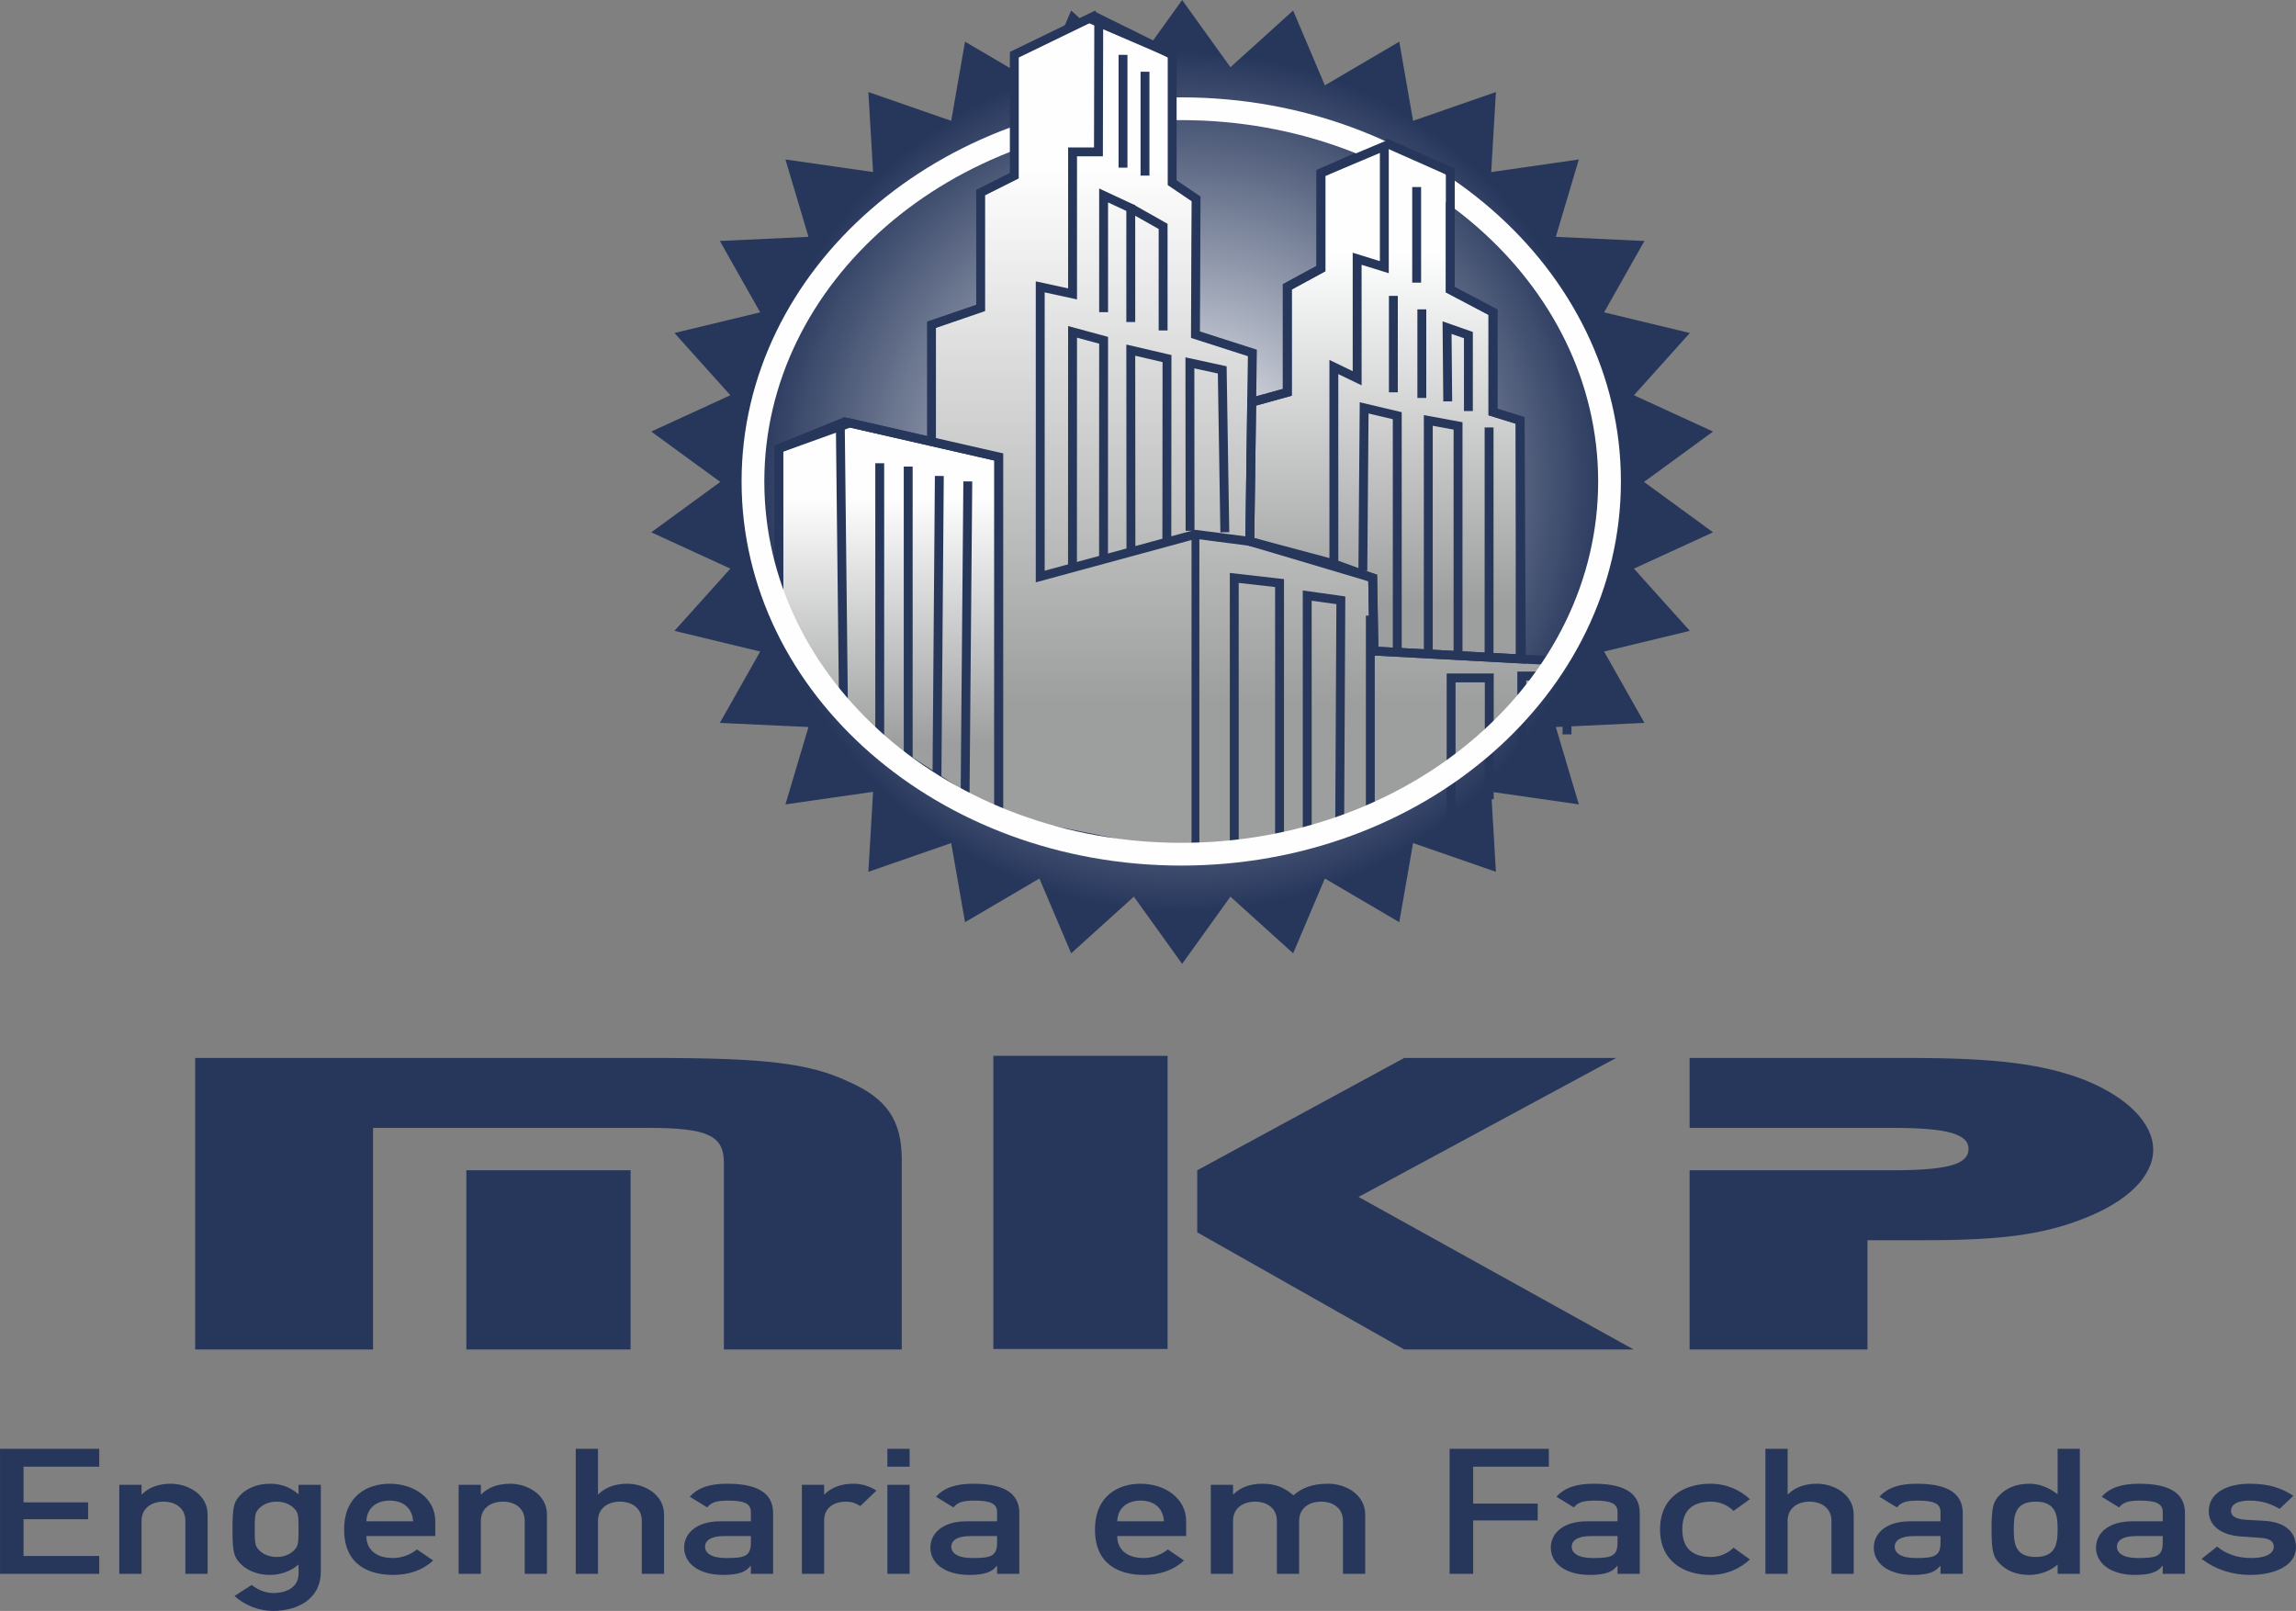 <?xml version="1.0" encoding="UTF-8"?>
<!DOCTYPE svg PUBLIC "-//W3C//DTD SVG 1.1//EN" "http://www.w3.org/Graphics/SVG/1.1/DTD/svg11.dtd">
<!-- Creator: CorelDRAW 2018 -->
<svg xmlns="http://www.w3.org/2000/svg" xml:space="preserve" width="103.27mm" height="72.451mm" version="1.1" style="shape-rendering:geometricPrecision; text-rendering:geometricPrecision; image-rendering:optimizeQuality; fill-rule:evenodd; clip-rule:evenodd"
viewBox="0 0 14318.71 10045.66"
 xmlns:xlink="http://www.w3.org/1999/xlink">
 <rect x="0" y="0" width="14318.71" height="10045.66" fill="#808080" stroke="none"/>
 <defs>
  <style type="text/css">
   <![CDATA[
    .str0 {stroke:#27375C;stroke-width:55.46;stroke-miterlimit:22.926}
    .str1 {stroke:#27375C;stroke-width:48.92;stroke-miterlimit:22.926}
    .str2 {stroke:#FEFEFE;stroke-width:141.86;stroke-miterlimit:22.926}
    .fil5 {fill:none}
    .fil0 {fill:#27375C}
    .fil1 {fill:#27375C;fill-rule:nonzero}
    .fil3 {fill:url(#id0)}
    .fil4 {fill:url(#id1)}
    .fil6 {fill:url(#id2)}
    .fil2 {fill:url(#id3)}
   ]]>
  </style>
  <linearGradient id="id0" gradientUnits="userSpaceOnUse" x1="5542.84" y1="4636.8" x2="5542.84" y2="3106.62">
   <stop offset="0" style="stop-opacity:1; stop-color:#9D9E9E"/>
   <stop offset="1" style="stop-opacity:1; stop-color:#FEFEFE"/>
  </linearGradient>
  <linearGradient id="id1" gradientUnits="userSpaceOnUse" xlink:href="#id0" x1="7733.39" y1="4387.86" x2="7733.39" y2="1054.22">
  </linearGradient>
  <linearGradient id="id2" gradientUnits="userSpaceOnUse" xlink:href="#id0" x1="8335.03" y1="3779.89" x2="8335.03" y2="1572.1">
  </linearGradient>
  <radialGradient id="id3" gradientUnits="userSpaceOnUse" gradientTransform="matrix(0.9 -0 -0 0.9 735 299)" cx="7372.28" cy="3005.3" r="2979.83" fx="7372.28" fy="3005.3">
   <stop offset="0" style="stop-opacity:1; stop-color:white"/>
   <stop offset="1" style="stop-opacity:1; stop-color:#27375C"/>
  </radialGradient>
 </defs>
 <g id="Layer_x0020_1">
  <path class="fil0" d="M1217.13 6597.29l0 1818.09 1109.23 0 0 -1381.97 1715.35 0c369.73,0 472.78,46.35 472.78,218.07l0 1163.9 1109.23 0 0 -1182.99c0,-245.31 -90.93,-381.6 -333.38,-487.91 -242.45,-114.49 -521.28,-147.19 -1212.26,-147.19l-2860.95 0zm2715.47 700.52l-1024.36 0 0 1117.58 1024.36 0 0 -1117.58z"/>
  <polygon class="fil0" points="10078.78,6597.29 8757.41,6597.29 7466.35,7297.81 7466.35,7684.86 8757.41,8415.38 10187.89,8415.38 8472.53,7464.08 "/>
  <path class="fil0" d="M10536.99 6597.29l0 436.12 1266.81 0c339.44,0 472.78,38.17 472.78,130.85 0,98.13 -133.34,133.55 -484.9,133.55l-1254.69 0 0 1117.58 1109.21 0 0 -681.45 357.62 0c478.84,0 739.48,-35.43 994.06,-136.28 272.76,-106.31 430.34,-264.4 430.34,-427.94 0,-166.27 -163.64,-329.83 -430.34,-436.12 -254.58,-98.13 -551.58,-136.3 -1084.98,-136.3l-1375.91 0z"/>
  <polygon class="fil0" points="7281.4,8412.33 6194.94,8412.33 6194.94,6584.12 7281.4,6584.12 "/>
  <path class="fil1" d="M-0 9814.38l618.82 0 0 -111.74 -471.96 0 0 -228.92 402.57 0 0 -105.15 -402.57 0 0 -222.33 471.96 0 0 -111.74 -618.82 0 0 779.88zm743.95 0l138.71 0 0 -330.8c0,-75.58 58.47,-119.39 137.36,-119.39 77.54,0 136.01,43.81 136.01,119.39l0 330.8 138.74 0 0 -369.12c0,-125.98 -122.4,-192.78 -229.87,-192.78 -73.42,0 -136.01,21.89 -179.53,65.71l-2.7 0 0 -59.15 -138.71 0 0 555.35zm1117.94 -1.1c0,77.92 -65.26,120.66 -157.75,120.66 -53.05,0 -100.66,-23.02 -134.65,-50.39l-107.44 69.01c61.17,55.86 150.95,93.09 239.36,93.09 157.77,0 299.23,-76.66 299.23,-244.43l0 -542.19 -138.75 0 0 59.15c-51.66,-43.81 -107.43,-65.71 -178.17,-65.71 -89.75,0 -150.95,36.13 -182.23,67.91 -39.43,41.62 -51.68,62.42 -51.68,216.87 0,153.35 12.24,174.15 51.68,215.77 31.28,31.78 92.48,68.09 182.23,68.09 70.74,0 134.66,-26.46 178.17,-64.81l0 56.97zm-273.36 -276.03c0,-89.82 2.7,-105.15 27.19,-130.33 19.04,-19.73 54.41,-42.73 110.16,-42.73 54.41,0 89.78,23 108.82,42.73 24.49,25.18 27.19,40.51 27.19,130.33 0,88.72 -2.7,104.06 -27.19,129.24 -19.04,19.72 -54.41,42.73 -108.82,42.73 -55.75,0 -91.12,-23.02 -110.16,-42.73 -24.49,-25.18 -27.19,-40.51 -27.19,-129.24zm1126.12 41.61l0 -92c0,-143.49 -131.91,-234.39 -284.25,-234.39 -133.29,0 -284.25,70.1 -284.25,285.86 0,227.84 164.58,282.78 306.04,282.78 92.45,0 180.87,-26.46 248.88,-90l-100.63 -69.01c-40.82,33.96 -97.93,53.67 -150.98,53.67 -95.2,0 -164.58,-45.99 -164.58,-136.92l429.78 0zm-429.78 -92c2.73,-84.34 63.93,-129.25 145.53,-129.25 81.6,0 141.45,44.91 145.54,129.25l-291.08 0zm575.33 327.51l138.71 0 0 -330.8c0,-75.58 58.47,-119.39 137.36,-119.39 77.54,0 136.01,43.81 136.01,119.39l0 330.8 138.75 0 0 -369.12c0,-125.98 -122.42,-192.78 -229.87,-192.78 -73.42,0 -136.02,21.89 -179.53,65.71l-2.72 0 0 -59.15 -138.71 0 0 555.35zm730.36 0l138.71 0 0 -330.8c0,-75.58 58.47,-119.39 137.36,-119.39 77.54,0 136.01,43.81 136.01,119.39l0 330.8 138.74 0 0 -369.12c0,-125.98 -122.4,-192.78 -229.87,-192.78 -73.42,0 -136.01,21.89 -179.53,65.71l-2.7 0 0 -283.69 -138.71 0 0 779.88zm1092.1 0l138.71 0 0 -378.98c0,-136.93 -116.93,-182.93 -286.96,-182.93 -103.37,0 -179.53,21.89 -232.58,81.04l108.82 66.83c24.49,-31.78 58.5,-42.73 130.56,-42.73 99.29,0 141.45,18.64 141.45,71.2l0 58.05 -191.77 0c-148.25,0 -224.4,75.58 -224.4,164.3 0,96.38 89.75,169.95 243.43,169.95 93.84,0 141.45,-17.69 170.03,-56.03l2.7 0 0 49.29zm0 -194.97c0,86.52 -39.43,96.38 -155.04,96.38 -93.84,0 -130.57,-32.86 -130.57,-70.09 0,-40.53 38.09,-66.83 119.69,-66.83l165.93 0 0 40.54zm318.27 194.97l138.72 0 0 -334.07c0,-81.07 66.65,-116.12 134.65,-116.12 35.34,0 58.47,7.68 91.11,27.4l100.66 -96.38c-42.16,-26.32 -88.43,-42.73 -144.19,-42.73 -73.42,0 -136.01,21.89 -179.53,65.71l-2.7 0 0 -59.15 -138.72 0 0 555.35zm533.14 0l138.75 0 0 -555.35 -138.75 0 0 555.35zm0 -668.14l138.75 0 0 -111.74 -138.75 0 0 111.74zm684.13 668.14l138.71 0 0 -378.98c0,-136.93 -116.94,-182.93 -286.96,-182.93 -103.38,0 -179.53,21.89 -232.58,81.04l108.82 66.83c24.47,-31.78 58.5,-42.73 130.56,-42.73 99.29,0 141.45,18.64 141.45,71.2l0 58.05 -191.77 0c-148.25,0 -224.4,75.58 -224.4,164.3 0,96.38 89.75,169.95 243.43,169.95 93.84,0 141.45,-17.69 170.03,-56.03l2.7 0 0 49.29zm0 -194.97c0,86.52 -39.43,96.38 -155.04,96.38 -93.84,0 -130.57,-32.86 -130.57,-70.09 0,-40.53 38.07,-66.83 119.67,-66.83l165.94 0 0 40.54zm1179.18 -40.54l0 -92c0,-143.49 -131.91,-234.39 -284.25,-234.39 -133.3,0 -284.25,70.1 -284.25,285.86 0,227.84 164.58,282.78 306.04,282.78 92.45,0 180.87,-26.46 248.88,-90l-100.63 -69.01c-40.82,33.96 -97.93,53.67 -150.99,53.67 -95.19,0 -164.58,-45.99 -164.58,-136.92l429.8 0zm-429.8 -92c2.75,-84.34 63.95,-129.25 145.54,-129.25 81.6,0 141.45,44.91 145.54,129.25l-291.09 0zm583.5 327.51l138.71 0 0 -330.8c0,-75.58 58.5,-119.39 137.39,-119.39 77.51,0 136.01,43.81 136.01,119.39l0 330.8 138.71 0 0 -330.8c0,-75.58 58.47,-119.39 137.36,-119.39 77.54,0 136.01,43.81 136.01,119.39l0 330.8 138.75 0 0 -369.12c0,-125.98 -122.42,-192.78 -229.89,-192.78 -93.83,0 -160.48,21.89 -217.6,72.28 -48.96,-40.53 -97.93,-72.28 -194.48,-72.28 -73.44,0 -136.01,21.89 -179.53,65.71l-2.73 0 0 -59.15 -138.71 0 0 555.35zm1489.26 0l146.86 0 0 -332.99 402.58 0 0 -105.14 -402.58 0 0 -230.01 471.96 0 0 -111.74 -618.82 0 0 779.88zm1047.24 0l138.72 0 0 -378.98c0,-136.93 -116.94,-182.93 -286.97,-182.93 -103.37,0 -179.51,21.89 -232.58,81.04l108.82 66.83c24.49,-31.78 58.5,-42.73 130.57,-42.73 99.28,0 141.44,18.64 141.44,71.2l0 58.05 -191.76 0c-148.25,0 -224.41,75.58 -224.41,164.3 0,96.38 89.75,169.95 243.45,169.95 93.84,0 141.44,-17.69 170.02,-56.03l2.7 0 0 49.29zm0 -194.97c0,86.52 -39.42,96.38 -155.04,96.38 -93.84,0 -130.56,-32.86 -130.56,-70.09 0,-40.53 38.07,-66.83 119.67,-66.83l165.93 0 0 40.54zm723.56 31.77c-34,33.96 -82.96,58.05 -140.11,58.05 -112.86,0 -179.51,-51.5 -179.51,-171.97 0,-121.57 66.65,-173.07 179.51,-173.07 57.15,0 106.11,24.1 140.11,58.05l102.02 -73.39c-59.86,-55.85 -142.84,-96.38 -247.54,-96.38 -159.13,0 -312.83,81.04 -312.83,284.78 0,202.64 153.7,283.87 312.83,283.87 104.7,0 187.68,-40.71 247.54,-96.56l-102.02 -73.39zm198.59 163.21l138.71 0 0 -330.8c0,-75.58 58.47,-119.39 137.36,-119.39 77.54,0 136.01,43.81 136.01,119.39l0 330.8 138.74 0 0 -369.12c0,-125.98 -122.4,-192.78 -229.87,-192.78 -73.42,0 -136.01,21.89 -179.53,65.71l-2.7 0 0 -283.69 -138.71 0 0 779.88zm1092.1 0l138.71 0 0 -378.98c0,-136.93 -116.93,-182.93 -286.96,-182.93 -103.37,0 -179.53,21.89 -232.58,81.04l108.82 66.83c24.49,-31.78 58.5,-42.73 130.57,-42.73 99.28,0 141.44,18.64 141.44,71.2l0 58.05 -191.77 0c-148.23,0 -224.4,75.58 -224.4,164.3 0,96.38 89.75,169.95 243.45,169.95 93.83,0 141.44,-17.69 170.02,-56.03l2.7 0 0 49.29zm0 -194.97c0,86.52 -39.43,96.38 -155.04,96.38 -93.84,0 -130.56,-32.86 -130.56,-70.09 0,-40.53 38.07,-66.83 119.67,-66.83l165.93 0 0 40.54zm730.36 194.97l138.74 0 0 -779.88 -138.74 0 0 283.69c-51.68,-39.43 -107.44,-65.71 -178.18,-65.71 -84.3,0 -145.5,30.67 -184.96,72.28 -38.07,39.43 -48.93,75.59 -48.93,211.41 0,136.91 10.86,173.07 48.93,212.5 39.46,41.61 100.66,72.46 184.96,72.46 70.74,0 134.66,-26.46 178.18,-64.81l0 58.07zm-136.01 -450.19c129.2,0 136.01,92.02 136.01,171.97 0,81.04 -6.81,173.07 -136.01,173.07 -130.57,0 -137.36,-86.55 -137.36,-173.07 0,-85.42 6.79,-171.97 137.36,-171.97zm791.55 450.19l138.72 0 0 -378.98c0,-136.93 -116.94,-182.93 -286.97,-182.93 -103.37,0 -179.53,21.89 -232.58,81.04l108.82 66.83c24.49,-31.78 58.5,-42.73 130.57,-42.73 99.28,0 141.44,18.64 141.44,71.2l0 58.05 -191.76 0c-148.25,0 -224.41,75.58 -224.41,164.3 0,96.38 89.75,169.95 243.45,169.95 93.84,0 141.44,-17.69 170.02,-56.03l2.7 0 0 49.29zm0 -194.97c0,86.52 -39.42,96.38 -155.04,96.38 -93.84,0 -130.56,-32.86 -130.56,-70.09 0,-40.53 38.07,-66.83 119.67,-66.83l165.93 0 0 40.54zm242.09 101.85c88.43,66.83 191.77,99.86 303.29,99.86 160.49,0 285.61,-62.6 285.61,-171.04 0,-88.72 -57.11,-158.83 -199.92,-166.5l-114.22 -6.57c-69.4,-4.38 -91.14,-28.48 -91.14,-52.58 0,-38.32 29.92,-66.82 118.33,-66.82 74.79,0 130.56,20.81 184.96,51.48l85.69 -81.06c-68,-45.99 -149.59,-75.57 -270.65,-75.57 -145.52,0 -257.06,58.05 -257.06,170.86 0,95.28 84.33,150.05 198.59,157.73l122.38 8.76c47.61,3.27 84.34,15.34 84.34,54.77 0,47.09 -57.13,71.18 -136.02,71.18 -92.48,0 -157.75,-24.1 -217.6,-71.18l-96.57 76.66z"/>
  <polygon class="fil2" points="7372.28,0 7673.38,419.26 8064.45,65.67 8262.41,532.28 8726.37,259.82 8812.53,753.39 9329.11,573.96 9299.71,1072.91 9846.33,994.35 9702.65,1476.9 10255.42,1502.64 10003.75,1947.67 10538.5,2076.61 10189.84,2464.68 10683.2,2691.17 10252.78,3005.3 10683.2,3319.45 10189.84,3545.94 10538.5,3933.99 10003.75,4062.94 10255.42,4507.96 9702.65,4533.72 9846.33,5016.25 9299.71,4937.7 9329.11,5436.65 8812.53,5257.23 8726.37,5750.79 8262.41,5478.33 8064.45,5944.94 7673.38,5591.36 7372.28,6010.62 7071.19,5591.36 6680.12,5944.94 6482.16,5478.33 6018.2,5750.79 5932.03,5257.23 5415.45,5436.65 5444.85,4937.7 4898.24,5016.25 5041.91,4533.72 4489.14,4507.96 4740.81,4062.94 4206.07,3933.99 4554.73,3545.94 4061.37,3319.45 4491.78,3005.3 4061.37,2691.17 4554.73,2464.68 4206.07,2076.61 4740.81,1947.67 4489.14,1502.64 5041.91,1476.9 4898.24,994.35 5444.85,1072.91 5415.45,573.96 5932.03,753.39 6018.2,259.82 6482.16,532.28 6680.12,65.67 7071.19,419.26 "/>
  <polygon class="fil3 str0" points="4856.92,2797.07 4856.92,3752.98 5114.42,4252.2 5374.85,4550.83 6228.76,5105.74 6228.76,2849.7 5299.98,2637.72 "/>
  <polygon class="fil4 str1" points="5809.14,2753.92 5809.14,2025.24 6115.79,1919.99 6115.79,1200.77 6325.6,1095.53 6325.6,341.23 6788.66,116.65 7310.09,341.23 7310.09,1139.4 7459.07,1240.16 7455.3,2087 7810.27,2200.99 7795.34,3287.74 7794.13,3375.94 8560.52,3603.92 8568.59,4059.87 9706.08,4121.25 9489.11,4413.47 8988.44,4849.2 8116.82,5233.71 7455.3,5325.42 7185.5,5300.35 6228.76,5105.74 6228.76,2849.7 "/>
  <polyline class="fil5 str0" points="5258.52,2628.25 6228.76,2849.7 6228.76,5105.74 "/>
  <polyline class="fil5 str0" points="4856.92,3796.96 4856.92,3191.8 4856.92,2797.07 5240.41,2641.38 5250.38,3533.7 5260.4,4431.7 "/>
  <line class="fil5 str0" x1="5486.35" y1="2888.74" x2="5486.35" y2= "4639.4" />
  <polygon class="fil6 str0" points="7794.13,3375.94 8560.52,3603.92 8568.59,4059.87 9487.59,4109.45 9480.2,2621.87 9310.78,2569.25 9310.78,1946.71 9044.56,1806.41 9044.56,1069.88 8651.12,895.49 8237.84,1078.64 8237.84,1674.89 8028.08,1788.88 8028.08,2446.5 7806.05,2507.94 7797.25,3148.06 "/>
  <line class="fil5 str0" x1="5663.89" y1="2909.48" x2="5663.89" y2= "4782.67" />
  <line class="fil5 str0" x1="5857.99" y1="2968.07" x2="5842.89" y2= "4889.24" />
  <line class="fil5 str0" x1="6035.6" y1="3002.02" x2="6018.74" y2= "4950.89" />
  <line class="fil5 str1" x1="7455.3" y1="3332.09" x2="7455.3" y2= "5325.42" />
  <polyline class="fil5 str0" points="7697.32,5309.03 7697.32,3603.92 7979.68,3636.08 7979.68,5288.54 "/>
  <polyline class="fil5 str0" points="8152.3,5238.68 8152.3,3714.1 8362.04,3743.45 8354.57,5182.4 "/>
  <line class="fil5 str0" x1="8545.91" y1="3838.98" x2="8545.91" y2= "5149.13" />
  <polyline class="fil5 str0" points="8318.5,3516.24 8560.52,3603.92 8568.59,4059.87 9706.08,4121.25 "/>
  <polyline class="fil5 str0" points="9049.69,5127.89 9049.69,4227.48 9287.65,4227.48 9287.65,4984.21 "/>
  <polyline class="fil5 str0" points="9490.35,4771.15 9490.35,4215.58 9772.37,4215.58 9772.37,4579.57 "/>
  <polyline class="fil5 str0" points="8499.25,3560.08 8507.32,2543.49 8713.81,2592.27 8713.85,4081.96 "/>
  <polyline class="fil5 str0" points="8907.38,4078.15 8907.42,2621.87 9092.97,2655.98 9092.87,4104.73 "/>
  <line class="fil5 str0" x1="9286.58" y1="2665.71" x2="9286.42" y2= "4098.6" />
  <path class="fil5 str2" d="M7366.66 678.11c1475.13,0 2670.97,1040.62 2670.97,2324.28 0,1283.67 -1195.83,2324.29 -2670.97,2324.29 -1475.13,0 -2670.98,-1040.62 -2670.98,-2324.29 0,-1283.65 1195.85,-2324.28 2670.98,-2324.28z"/>
  <polyline class="fil5 str0" points="6842.05,90.75 6325.6,341.23 6325.6,1095.53 6115.79,1200.77 6115.79,1919.99 5809.14,2025.24 5809.14,2761.99 "/>
  <polygon class="fil5 str0" points="6852.27,115.46 7310.09,341.23 7310.09,1139.4 7459.07,1240.16 7455.3,2087 7810.27,2200.99 7794.13,3375.94 7455.3,3332.09 6487.24,3595.15 6487.24,1788.88 6688.91,1832.72 6688.91,947.11 6850.26,947.11 "/>
  <line class="fil5 str0" x1="7003.54" y1="342.1" x2="7003.54" y2= "1045.53" />
  <line class="fil5 str0" x1="7140.68" y1="447.32" x2="7140.68" y2= "1095.06" />
  <polyline class="fil5 str0" points="6882.53,1946.71 6882.53,1218.93 7051.95,1297.85 7051.95,2008.08 "/>
  <polyline class="fil5 str0" points="7051.95,1297.85 7253.63,1411.84 7253.63,2060.7 "/>
  <polyline class="fil5 str0" points="6688.45,3540.48 6688.91,2069.46 6882.53,2122.06 6882.05,3487.87 "/>
  <polyline class="fil5 str0" points="7052.89,3441.45 7051.95,2183.45 7277.83,2236.07 7276.88,3380.58 "/>
  <polyline class="fil5 str0" points="7421.57,3310.3 7420.63,2262.74 7622.3,2306.58 7638.44,3319.32 "/>
  <polyline class="fil5 str0" points="7794.13,3375.94 8318.5,3516.24 8318.5,2288.67 8463.72,2358.82 8463.72,1613.51 8633.14,1666.12 8633.14,912.05 8237.84,1078.64 8237.84,1674.89 8028.08,1788.88 8028.08,2446.5 7806.05,2507.94 "/>
  <polyline class="fil5 str0" points="8651.12,895.49 9044.56,1069.88 9044.56,1806.41 9310.78,1946.71 9310.78,2569.25 9480.2,2621.87 9480.35,4109.07 "/>
  <line class="fil5 str0" x1="8834.81" y1="1166.33" x2="8834.81" y2= "1762.56" />
  <line class="fil5 str0" x1="8689.6" y1="1845.12" x2="8689.6" y2= "2446.5" />
  <line class="fil5 str0" x1="8867.09" y1="1929.17" x2="8867.09" y2= "2481.58" />
  <polyline class="fil5 str0" points="9028.52,2502.92 9024.43,2043.17 9157.51,2089.7 9157.51,2563.2 "/>
 </g>
</svg>
